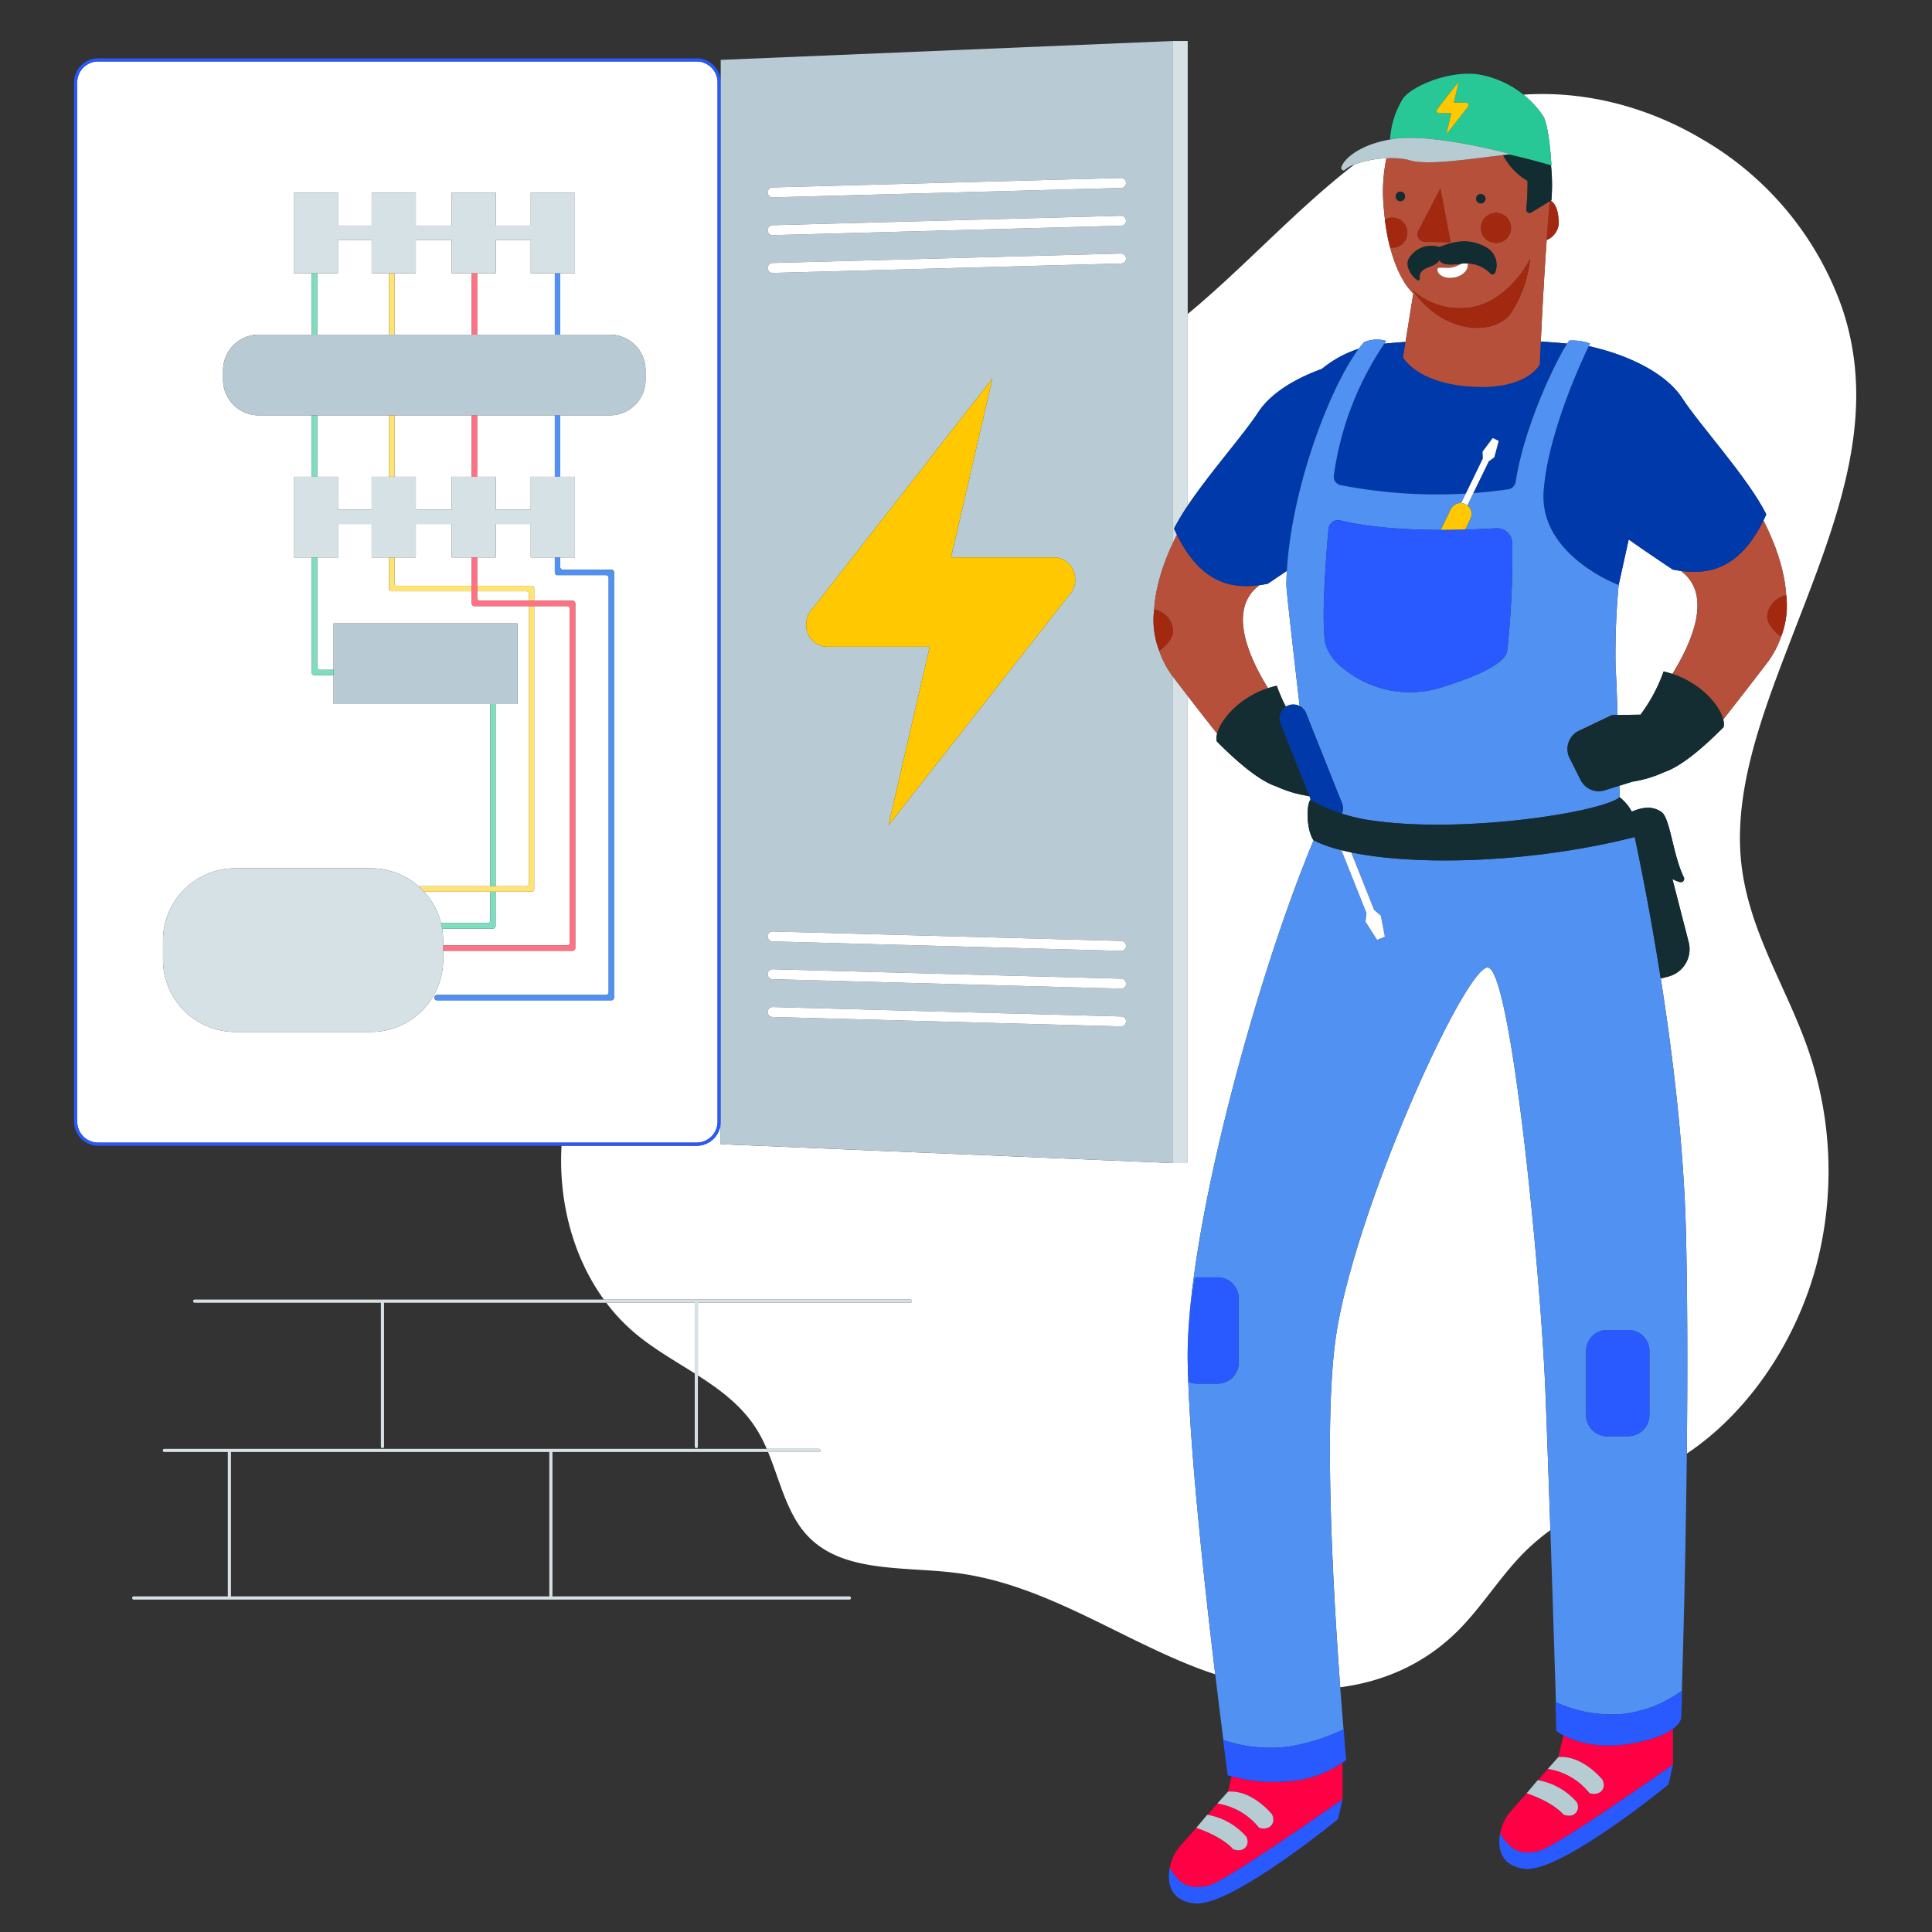 <?xml version="1.0" encoding="UTF-8"?>
<svg xmlns="http://www.w3.org/2000/svg" id="Calque_1" data-name="Calque 1" viewBox="0 0 1225 1225">
  <rect x="0" y="0" width="1225" height="1225" fill="#333333" stroke="none"/>
  <defs>
    <style>.cls-1{fill:none;}.cls-2{fill:#fff;}.cls-3{fill:#d6e1e6;}.cls-4{fill:#2859ff;}.cls-5{fill:#b8cad3;}.cls-6{fill:#7ddebf;}.cls-7{fill:#ffe473;}.cls-8{fill:#ff7283;}.cls-9{fill:#5091f2;}.cls-10{fill:#ffc800;}.cls-11{fill:#b7503a;}.cls-12{fill:#0039a9;}.cls-13{fill:#a2290f;}.cls-14{fill:#132d32;}.cls-15{fill:#122d32;}.cls-16{fill:#28c896;}.cls-17{fill:#b7cbd3;}.cls-18{fill:#f04;}.cls-19{fill:#285aff;}</style>
  </defs>
  <title>assistance-depannage-elec-1</title>
  <path class="cls-1" d="M146.449,920.643v91.215a.992.992,0,0,1-.074.365H348.361a.992.992,0,0,1-.074-.365V920.643Z"></path>
  <path class="cls-1" d="M975.967,1173.6c-.156.044-.309.086-.448.117l-.157.035c.053-.011.1-.018.157-.03C975.658,1173.693,975.811,1173.65,975.967,1173.6Z"></path>
  <path class="cls-2" d="M881.374,88.443l-.012.008.012,0Z"></path>
  <path class="cls-2" d="M798.6,371.02c-.078.057-.152.118-.231.175-19.947,14.985-6.953,44.846,5.61,65.15a57.338,57.338,0,0,1,5.562-1.537,103.6,103.6,0,0,0,5.747,13.231,8.613,8.613,0,0,1,8.773-.371c-3.822-33.25-7.76-67.591-8.367-75.721-.044-.608-.064-1.207-.054-1.815q.066-4.042.309-8.176c-4.138,2.8-8.23,5.538-12.179,8.2C802.1,370.477,800.369,370.776,798.6,371.02Z"></path>
  <path class="cls-2" d="M384.39,826a118.508,118.508,0,0,0,18.173,19.258c11.6,9.772,25.048,17.4,37.939,25.566V826Z"></path>
  <path class="cls-2" d="M1054.825,425.772a57.322,57.322,0,0,1,5.562,1.536c12.563-20.306,25.556-50.172,5.606-65.169-.06-.044-.116-.09-.176-.134-1.787-.245-3.53-.546-5.22-.875-8.942-6.018-18.612-12.445-27.9-19.08-2.2,9.968-4.369,19.634-6.408,29.038a478.8,478.8,0,0,0-1.916,52.013c.392,5.1.826,16.768,1.234,30.248l14.58-.208A103.578,103.578,0,0,0,1054.825,425.772Z"></path>
  <path class="cls-2" d="M943.247,613.471c-14.813,0-86.453,158.361-96.686,237.538-7.216,55.831-1.041,161.4,3.227,218.812,26.7-3.465,52.534-14.141,73.858-35.085,16.029-15.743,27.9-35.882,43.964-51.59a138.435,138.435,0,0,1,15.424-12.958c-1.045-31.161-2.162-62.952-3.158-88.026C976.914,807.561,958.06,613.471,943.247,613.471Z"></path>
  <path class="cls-2" d="M1103.729,543.685c-3.719-44.29,13.591-90.7,30.541-134.838,28.29-73.688,58.267-142.331,33.434-214.446a200.464,200.464,0,0,0-88.862-106.375c-33.138-19.65-72.717-30.711-112.875-28a61.721,61.721,0,0,1,12.366,13.38c4.08,6.429,5.351,31.465,5.351,31.465l-.261-.076c.04.368.06.749.094,1.121a116.5,116.5,0,0,1,.157,21.018l-.375.229c2.373,1.729,4.435,5.061,4.836,11.354a12.2,12.2,0,0,1-7.452,13.661c-1.691,23.9-3,49.072-3.737,64.357q8.373.556,16.732,1.338c.531-.815,1-1.477,1.366-1.933a33.456,33.456,0,0,1,13.106,1.86s-.29.58-.806,1.652c1.359.265,2.689.6,4,.969l0,0c18.22,4.382,44.018,14.729,55.3,32.074s41.733,50.517,53.3,73.643c-.6,1.35-1.211,2.647-1.828,3.9,7.264,14.268,13.382,30.839,14.444,47.414h0a54.3,54.3,0,0,1-3.22,26.183l-.01-.007a59.522,59.522,0,0,1-9.135,17.01c-12.1,15.8-21.018,27.238-27.577,35.511a10.163,10.163,0,0,1,.241,4.886c-14.7,14.8-27.642,25.162-37.753,28.573a75.721,75.721,0,0,1-20.044,6.008v0l-8.291,2.586c.061,2.622.116,5.075.166,7.3l.026-.02a29.981,29.981,0,0,1,7.693,9.148c8.707-3.758,14.573-2.827,18.867.279,5.534,4.011,7.117,27.054,14.115,41.317a2.171,2.171,0,0,1-2.354,3.1,18.459,18.459,0,0,1-4.879-2l10.305,40.037a17.919,17.919,0,0,1-12.887,21.82l-4.589,1.181c-.073.019-.147.027-.22.045,7.614,48.319,14.721,106.776,16.014,162.287,1.024,44.011.988,93.3.5,138.98.86-.577,1.719-1.156,2.57-1.749,39.171-27.281,67.827-72.333,79.974-119.115a235.8,235.8,0,0,0-5.97-136.381C1131.92,624.006,1107.468,588.257,1103.729,543.685Z"></path>
  <path class="cls-2" d="M753.1,864.907c-.011-.54-.021-1.079-.029-1.612-1.313-80.342,43.626-244.006,79.836-330.488l-.055-.027c-4.823-7.168-4.428-22.978-2.036-25.495q-.087-.814-.181-1.683l-.249-.625-1.086-.339h0a75.746,75.746,0,0,1-20.01-5.991l-.011.006c-10.114-3.4-23.067-13.774-37.776-28.582a10.17,10.17,0,0,1,.243-4.895c-4.833-6.1-10.946-13.913-18.672-23.927V737.458H743.8L456.978,725.484v-14.27a15.288,15.288,0,0,1-15.271,15.271H356.053C354.008,762.7,363.78,797.6,382.92,824h194.3a1,1,0,1,1,0,2H442.5v46.1c14.831,9.514,28.748,19.931,38.022,35.4a94.234,94.234,0,0,1,5.618,11.137h33.014a1,1,0,0,1,0,2H486.988c7.534,18.211,11.87,38.771,24.586,52.642,22.108,24.111,60.616,19.9,93.635,23.913,56.031,6.815,102.161,40.447,153.7,60.29q5.684,2.188,11.608,4.083c-6.838-56.9-16.164-142.428-17.376-194.671C753.12,866.227,753.11,865.566,753.1,864.907Z"></path>
  <path class="cls-2" d="M797.716,261.511c8.448-12.983,25.026-22.044,40.471-27.619a70.936,70.936,0,0,1,23.361-12.769c1.153-1.54,2.282-2.929,3.377-4.139a20.278,20.278,0,0,1,14-.811c-.4.572-.773,1.157-1.164,1.733q6.719-.633,13.447-1.126l4.912-30.762c-.556-.461-9.11-7.831-14.659-29.055l-.063-.006a130.694,130.694,0,0,1-3.283-17.637h0v0l.047-.027c-.367-2.975-.679-6.1-.908-9.429A100.844,100.844,0,0,1,879.1,100.33a66.19,66.19,0,0,0-20.209,3.881c-36.842,28.347-70.245,65.505-105.815,94.871V320.65C767.147,299.676,788.633,275.47,797.716,261.511Z"></path>
  <path class="cls-3" d="M577.216,826a1,1,0,1,0,0-2H123.43a1,1,0,0,0,0,2H241.517v91.215a1,1,0,0,0,2,0V826H440.5v91.215a1,1,0,0,0,2,0V826Z"></path>
  <path class="cls-3" d="M520.156,919.643a1,1,0,0,0-1-1H104.2a1,1,0,0,0,0,2h40.253v91.215a.992.992,0,0,0,.074.365H84.784a1,1,0,1,0,0,2H538.568a1,1,0,0,0,0-2H350.213a.992.992,0,0,0,.074-.365V920.643H519.156A1,1,0,0,0,520.156,919.643Zm-171.8,92.58H146.376a.992.992,0,0,0,.074-.365V920.643H348.287v91.215A.992.992,0,0,0,348.361,1012.223Z"></path>
  <path class="cls-3" d="M743.8,429.149V737.458h9.278V441.25q-4.139-5.365-8.907-11.59C744.038,429.491,743.923,429.319,743.8,429.149Z"></path>
  <path class="cls-3" d="M743.8,344.065q1.2-2.545,2.452-5.007c-.617-1.257-1.227-2.554-1.828-3.9a135.805,135.805,0,0,1,8.655-14.5V26H743.8Z"></path>
  <path class="cls-2" d="M310.817,583.613V565.358H268.892a45.72,45.72,0,0,1,10.75,19.976H309.1A1.721,1.721,0,0,0,310.817,583.613Z"></path>
  <path class="cls-2" d="M251.512,371.442H299.1V353.414H286.36V332.251H263.654v21.163H250.137v16.653A1.375,1.375,0,0,0,251.512,371.442Z"></path>
  <polygon class="cls-2" points="201.124 263.331 201.124 302.289 214.25 302.289 214.25 323.2 235.656 323.2 235.656 302.289 246.7 302.289 246.7 263.331 201.124 263.331"></polygon>
  <path class="cls-2" d="M333.89,374.884H302.543v4.3a1.721,1.721,0,0,0,1.721,1.721h31v-4.644A1.375,1.375,0,0,0,333.89,374.884Z"></path>
  <path class="cls-2" d="M202.845,424.713h8.67V395.266H328.1v51.125H314.255v115.53H333.89a1.375,1.375,0,0,0,1.375-1.375V384.336H300.822a1.721,1.721,0,0,1-1.721-1.721v-7.73H248.075a1.375,1.375,0,0,1-1.375-1.375V353.414H235.656V332.251H214.25v21.163H201.124v69.578A1.721,1.721,0,0,0,202.845,424.713Z"></path>
  <path class="cls-2" d="M337.322,565.358H314.255v21.707a1.721,1.721,0,0,1-1.721,1.711H280.351a46.091,46.091,0,0,1,.638,7.6v3.061h78.619a1.721,1.721,0,0,0,1.721-1.721V386.057a1.721,1.721,0,0,0-1.721-1.721H338.7V563.983A1.375,1.375,0,0,1,337.322,565.358Z"></path>
  <polygon class="cls-2" points="336.521 173.247 336.521 152.079 314.364 152.079 314.364 173.247 302.543 173.247 302.543 212.206 351.789 212.206 351.789 173.247 336.521 173.247"></polygon>
  <polygon class="cls-2" points="286.36 173.247 286.36 152.079 263.654 152.079 263.654 173.247 250.137 173.247 250.137 212.206 299.101 212.206 299.101 173.247 286.36 173.247"></polygon>
  <polygon class="cls-2" points="302.543 263.331 302.543 302.289 314.364 302.289 314.364 323.2 336.521 323.2 336.521 302.289 351.789 302.289 351.789 263.331 302.543 263.331"></polygon>
  <polygon class="cls-2" points="235.656 173.247 235.656 152.079 214.25 152.079 214.25 173.247 201.124 173.247 201.124 212.206 246.7 212.206 246.7 173.247 235.656 173.247"></polygon>
  <polygon class="cls-2" points="250.137 263.331 250.137 302.289 263.654 302.289 263.654 323.2 286.36 323.2 286.36 302.289 299.101 302.289 299.101 263.331 250.137 263.331"></polygon>
  <path class="cls-2" d="M441.707,724.484a13.286,13.286,0,0,0,13.271-13.271V52.244a13.286,13.286,0,0,0-13.271-13.271H62.246a13.285,13.285,0,0,0-13.27,13.271v658.97a13.285,13.285,0,0,0,13.27,13.271ZM275.39,632.552a1.716,1.716,0,0,1,1.716-1.716H384.2a1.716,1.716,0,0,0,1.716-1.716V366.387a1.716,1.716,0,0,0-1.716-1.716H353.5a1.716,1.716,0,0,1-1.716-1.716v-9.541H336.521V332.251H314.364v21.163H302.543v18.028h34.779a1.375,1.375,0,0,1,1.375,1.375V380.9H363.04a1.721,1.721,0,0,1,1.721,1.721V601.186a1.721,1.721,0,0,1-1.721,1.691H280.989v5.6A45.828,45.828,0,0,1,235.161,654.3H149.183a45.828,45.828,0,0,1-45.828-45.828v-12.1a45.828,45.828,0,0,1,45.828-45.828h85.978a45.64,45.64,0,0,1,30.2,11.375h45.454V446.391h-99.3V428.146H199.4a1.721,1.721,0,0,1-1.721-1.721v-73.01h-11.43V302.289h11.43V263.331H164.03a22.583,22.583,0,0,1-22.583-22.583v-5.96a22.583,22.583,0,0,1,22.583-22.583h33.651V173.247h-11.43V122.122h28v20.911h21.406V122.122h28v20.911H286.36V122.122h28v20.911h22.157V122.122h28v51.125h-9.3v38.958h31.52a22.583,22.583,0,0,1,22.583,22.583v5.96a22.583,22.583,0,0,1-22.583,22.583h-31.52v38.958h9.3v51.125h-9.3v6.1a1.716,1.716,0,0,0,1.716,1.716h30.7a1.716,1.716,0,0,1,1.716,1.716v269.6a1.716,1.716,0,0,1-1.711,1.721H277.107A1.716,1.716,0,0,1,275.39,632.552Z"></path>
  <path class="cls-4" d="M456.978,711.214V52.244a15.288,15.288,0,0,0-15.271-15.271H62.246a15.287,15.287,0,0,0-15.27,15.271v658.97a15.287,15.287,0,0,0,15.27,15.271H441.707A15.288,15.288,0,0,0,456.978,711.214Zm-408,0V52.244a13.285,13.285,0,0,1,13.27-13.271H441.707a13.286,13.286,0,0,1,13.271,13.271v658.97a13.286,13.286,0,0,1-13.271,13.271H62.246A13.285,13.285,0,0,1,48.976,711.214Z"></path>
  <path class="cls-5" d="M456.978,711.214v14.27L743.8,737.458V429.149a59.465,59.465,0,0,1-8.764-16.5l-.01.007a54.3,54.3,0,0,1-3.22-26.183h0c.94-14.671,5.841-29.337,11.992-42.408V26L456.978,37.974v673.24ZM710.887,650.8H710.8L489.8,644.813a3.155,3.155,0,0,1,.084-6.306h.089L710.971,644.5a3.155,3.155,0,0,1-.084,6.306Zm0-23.953H710.8L489.8,620.86a3.155,3.155,0,0,1,.084-6.306h.089l220.995,5.989a3.155,3.155,0,0,1-.084,6.306ZM603.023,353.38H668.6a13.794,13.794,0,0,1,13.116,14.165,13.557,13.557,0,0,1-3.957,9.892L563.3,523.388l26.213-113.329h-65.2a13.522,13.522,0,0,1-13.126-13.906q0-.129.01-.259h.01A13.557,13.557,0,0,1,515.165,386L629.236,240.051ZM710.887,602.9H710.8L489.8,596.912a3.155,3.155,0,0,1,.084-6.306h.089L710.971,596.6a3.155,3.155,0,0,1-.084,6.306ZM489.8,118.848l220.995-5.99a3.155,3.155,0,0,1,.173,6.306l-221,5.989h-.084a3.155,3.155,0,0,1-.084-6.306Zm0,23.953L710.8,136.811a3.155,3.155,0,0,1,.173,6.306l-221,5.989h-.084a3.155,3.155,0,0,1-.084-6.306Zm0,23.948L710.8,160.759a3.155,3.155,0,0,1,.173,6.306l-221,5.989h-.084a3.155,3.155,0,0,1-.084-6.306Z"></path>
  <rect class="cls-6" x="197.681" y="173.247" width="3.442" height="38.958"></rect>
  <rect class="cls-6" x="310.817" y="446.391" width="3.437" height="115.53"></rect>
  <rect class="cls-6" x="197.681" y="263.331" width="3.442" height="38.958"></rect>
  <path class="cls-6" d="M314.255,587.065V565.358h-3.437v18.255a1.721,1.721,0,0,1-1.721,1.721H279.642q.42,1.7.709,3.442h32.183A1.721,1.721,0,0,0,314.255,587.065Z"></path>
  <path class="cls-6" d="M202.845,424.713a1.721,1.721,0,0,1-1.721-1.721V353.414h-3.442v73.01a1.721,1.721,0,0,0,1.721,1.721h12.112v-3.432Z"></path>
  <rect class="cls-7" x="246.7" y="173.247" width="3.437" height="38.958"></rect>
  <path class="cls-7" d="M248.075,374.884H299.1v-3.442H251.512a1.375,1.375,0,0,1-1.375-1.375V353.414H246.7v20.095A1.375,1.375,0,0,0,248.075,374.884Z"></path>
  <path class="cls-7" d="M268.892,565.358h68.431a1.375,1.375,0,0,0,1.375-1.375V384.336h-3.432v176.21a1.375,1.375,0,0,1-1.375,1.375H265.363A46.093,46.093,0,0,1,268.892,565.358Z"></path>
  <path class="cls-7" d="M333.89,374.884a1.375,1.375,0,0,1,1.375,1.375V380.9H338.7v-8.086a1.375,1.375,0,0,0-1.375-1.375H302.543v3.442Z"></path>
  <rect class="cls-7" x="246.7" y="263.331" width="3.437" height="38.958"></rect>
  <rect class="cls-8" x="299.101" y="263.331" width="3.442" height="38.958"></rect>
  <path class="cls-8" d="M299.1,371.442v11.173a1.721,1.721,0,0,0,1.721,1.721h58.786a1.721,1.721,0,0,1,1.721,1.721V597.714a1.721,1.721,0,0,1-1.721,1.721H280.989v3.442H363.04a1.721,1.721,0,0,0,1.721-1.691V382.624a1.721,1.721,0,0,0-1.721-1.721H304.264a1.721,1.721,0,0,1-1.721-1.721V353.414H299.1Z"></path>
  <rect class="cls-8" x="299.101" y="173.247" width="3.442" height="38.958"></rect>
  <rect class="cls-9" x="351.789" y="173.247" width="3.432" height="38.958"></rect>
  <rect class="cls-9" x="351.789" y="263.331" width="3.432" height="38.958"></rect>
  <path class="cls-9" d="M387.641,634.268h0a1.716,1.716,0,0,0,1.711-1.721v-269.6a1.716,1.716,0,0,0-1.716-1.716h-30.7a1.716,1.716,0,0,1-1.716-1.716v-6.1h-3.432v9.541a1.716,1.716,0,0,0,1.716,1.716h30.7a1.716,1.716,0,0,1,1.716,1.716V629.12a1.716,1.716,0,0,1-1.716,1.716h-107.1a1.716,1.716,0,1,0,0,3.432Z"></path>
  <path class="cls-5" d="M246.7,263.331H386.741a22.583,22.583,0,0,0,22.583-22.583v-5.96a22.583,22.583,0,0,0-22.583-22.583H164.03a22.583,22.583,0,0,0-22.583,22.583v5.96a22.583,22.583,0,0,0,22.583,22.583H246.7Z"></path>
  <path class="cls-3" d="M280.989,596.373a46.091,46.091,0,0,0-.638-7.6q-.291-1.744-.709-3.442a45.877,45.877,0,0,0-44.481-34.789H149.183a45.828,45.828,0,0,0-45.828,45.828v12.1A45.828,45.828,0,0,0,149.183,654.3h85.978a45.828,45.828,0,0,0,45.828-45.828v-12.1Z"></path>
  <polygon class="cls-3" points="214.25 173.247 214.25 152.079 235.656 152.079 235.656 173.247 246.7 173.247 250.137 173.247 263.654 173.247 263.654 152.079 286.36 152.079 286.36 173.247 299.101 173.247 302.543 173.247 314.364 173.247 314.364 152.079 336.521 152.079 336.521 173.247 351.789 173.247 355.221 173.247 364.519 173.247 364.519 122.122 336.521 122.122 336.521 143.033 314.364 143.033 314.364 122.122 286.36 122.122 286.36 143.033 263.654 143.033 263.654 122.122 248.762 122.122 248.075 122.122 235.656 122.122 235.656 143.033 214.25 143.033 214.25 122.122 186.252 122.122 186.252 173.247 197.681 173.247 201.124 173.247 214.25 173.247"></polygon>
  <polygon class="cls-5" points="328.103 446.391 328.103 395.266 211.515 395.266 211.515 424.713 211.515 428.146 211.515 446.391 310.817 446.391 314.255 446.391 328.103 446.391"></polygon>
  <polygon class="cls-3" points="364.519 353.414 364.519 302.289 355.221 302.289 351.789 302.289 336.521 302.289 336.521 323.2 314.364 323.2 314.364 302.289 302.543 302.289 299.101 302.289 286.36 302.289 286.36 323.2 263.654 323.2 263.654 302.289 250.137 302.289 246.7 302.289 235.656 302.289 235.656 323.2 214.25 323.2 214.25 302.289 201.124 302.289 197.681 302.289 186.252 302.289 186.252 353.414 197.681 353.414 201.124 353.414 214.25 353.414 214.25 332.251 235.656 332.251 235.656 353.414 246.7 353.414 250.137 353.414 263.654 353.414 263.654 332.251 286.36 332.251 286.36 353.414 299.101 353.414 302.543 353.414 314.364 353.414 314.364 332.251 336.521 332.251 336.521 353.414 351.789 353.414 355.221 353.414 364.519 353.414"></polygon>
  <path class="cls-2" d="M710.971,644.5l-220.995-5.989h-.089a3.155,3.155,0,0,0-.084,6.306L710.8,650.8h.089a3.155,3.155,0,0,0,.084-6.306Z"></path>
  <path class="cls-2" d="M710.971,620.544l-220.995-5.989h-.089a3.155,3.155,0,0,0-.084,6.306L710.8,626.849h.089a3.155,3.155,0,0,0,.084-6.306Z"></path>
  <path class="cls-2" d="M713.963,599.907a3.155,3.155,0,0,0-2.992-3.311l-220.995-5.989h-.089a3.155,3.155,0,0,0-.084,6.306L710.8,602.9h.089A3.155,3.155,0,0,0,713.963,599.907Z"></path>
  <path class="cls-2" d="M489.887,173.054h.084l221-5.989a3.155,3.155,0,0,0-.173-6.306L489.8,166.749a3.155,3.155,0,0,0,.084,6.306Z"></path>
  <path class="cls-2" d="M489.887,149.107h.084l221-5.989a3.155,3.155,0,0,0-.173-6.306L489.8,142.8a3.155,3.155,0,0,0,.084,6.306Z"></path>
  <path class="cls-2" d="M489.887,125.154h.084l221-5.989a3.155,3.155,0,0,0-.173-6.306L489.8,118.848a3.155,3.155,0,0,0,.084,6.306Z"></path>
  <path class="cls-10" d="M515.165,386a13.557,13.557,0,0,0-3.957,9.892h-.01q-.006.129-.01.259a13.522,13.522,0,0,0,13.126,13.906h65.2L563.3,523.388,677.764,377.436a13.557,13.557,0,0,0,3.957-9.892A13.794,13.794,0,0,0,668.6,353.38H603.023l26.213-113.329Z"></path>
  <path class="cls-11" d="M803.979,436.345c-12.563-20.3-25.557-50.165-5.61-65.15.078-.057.153-.118.231-.175-16.558,2.278-36.833-.348-52.352-31.961q-1.252,2.459-2.452,5.007c-6.151,13.071-11.052,27.737-11.992,42.408a14.838,14.838,0,0,1,11.978,12.711c.548,7.179-8.545,13.328-8.749,13.466a59.465,59.465,0,0,0,8.764,16.5c.127.169.242.341.371.51q4.777,6.238,8.907,11.59c7.726,10.015,13.839,17.829,18.672,23.927C774.116,456.082,785.91,442.289,803.979,436.345Z"></path>
  <path class="cls-12" d="M798.6,371.02c1.769-.243,3.5-.543,5.17-.868,3.95-2.658,8.041-5.4,12.179-8.2,3.115-53.357,27.488-116.644,45.6-140.832a70.936,70.936,0,0,0-23.361,12.769c-15.445,5.575-32.023,14.636-40.471,27.619-9.083,13.959-30.569,38.165-44.641,59.139a135.805,135.805,0,0,0-8.655,14.5c.6,1.35,1.211,2.647,1.828,3.9C761.767,370.671,782.042,373.3,798.6,371.02Z"></path>
  <path class="cls-13" d="M743.782,399.183A14.838,14.838,0,0,0,731.8,386.473h0a54.3,54.3,0,0,0,3.22,26.183l.01-.007C735.237,412.512,744.329,406.362,743.782,399.183Z"></path>
  <path class="cls-14" d="M811.9,458.6a8.749,8.749,0,0,1,3.387-10.558,103.6,103.6,0,0,1-5.747-13.231,57.338,57.338,0,0,0-5.562,1.537c-18.069,5.944-29.863,19.737-32.232,28.833a10.17,10.17,0,0,0-.243,4.895c14.709,14.808,27.662,25.179,37.776,28.582l.011-.006a75.746,75.746,0,0,0,20.01,5.991h0l1.086.339Z"></path>
  <path class="cls-11" d="M1065.817,362.005c.06.044.116.09.176.134,19.95,15,6.957,44.864-5.606,65.169,18.075,5.946,29.872,19.746,32.236,28.841,6.559-8.274,15.476-19.71,27.577-35.511a59.522,59.522,0,0,0,9.135-17.01c-.206-.138-9.3-6.287-8.749-13.466a14.837,14.837,0,0,1,11.978-12.711c-1.062-16.575-7.18-33.146-14.444-47.414C1102.615,361.618,1082.366,364.271,1065.817,362.005Z"></path>
  <path class="cls-12" d="M933.692,245.215l-.005,0c-35.061-1.978-44.018-18.567-44.018-18.567l.022-.136-.032-.057,1.546-9.68q-6.728.487-13.447,1.126a196.336,196.336,0,0,0-32.008,83.528A5.44,5.44,0,0,0,850,307.581a317.686,317.686,0,0,0,79.424,5.374l10.783-22.21-.178-4.367,6.459-8.64,1.889.915,1.889.92-2.8,10.416-3.541,2.562-9.749,20.08q11.1-.812,22.158-2.389a5.663,5.663,0,0,0,4.7-4.748c5.482-35.8,25.6-76.816,32.637-87.621q-8.359-.783-16.732-1.338c-.428,8.9-.661,14.445-.661,14.445S968.758,247.188,933.692,245.215Z"></path>
  <path class="cls-12" d="M1026.3,370.933c0,.052-.008.1-.013.156,2.04-9.4,4.213-19.07,6.408-29.038,9.287,6.635,18.958,13.062,27.9,19.08,1.69.329,3.433.631,5.22.875,16.549,2.266,36.8-.387,52.3-31.968.617-1.257,1.227-2.554,1.828-3.9-11.563-23.127-42.01-56.3-53.3-73.643s-37.084-27.692-55.3-32.074l0,0c-1.31-.373-2.64-.7-4-.969-4.452,9.241-26,55.589-28.6,92.072C975.855,352.237,1026.3,370.933,1026.3,370.933Z"></path>
  <path class="cls-9" d="M831.427,507.59l-.792-1.988q.094.87.181,1.683l.013-.016C831.027,507.379,831.228,507.482,831.427,507.59Z"></path>
  <path class="cls-9" d="M956.339,310.242q-11.046,1.592-22.158,2.389l-3.8,7.837a6.924,6.924,0,0,1,1.946,8.435l-3.352,6.9q9.268-.251,19.7-.85a9.6,9.6,0,0,1,10.163,9q.011.181.015.361a550.959,550.959,0,0,1-3.225,68.515c-1.36,8.675-22.845,17.157-41.545,22.954A66.591,66.591,0,0,1,851.215,423.4a29.18,29.18,0,0,1-10.93-15.738c-2.626-15.035.549-55.517,2.043-72.288a6.118,6.118,0,0,1,7.592-5.361c9.52,2.366,29.522,5.931,63.609,5.993l6.374-13.13A6.925,6.925,0,0,1,926.492,319l2.936-6.047A317.686,317.686,0,0,1,850,307.581a5.44,5.44,0,0,1-4.253-6.148,196.336,196.336,0,0,1,32.008-83.528c.391-.576.767-1.161,1.164-1.733a20.278,20.278,0,0,0-14,.811c-1.095,1.21-2.224,2.6-3.377,4.139-18.111,24.188-42.484,87.475-45.6,140.832q-.241,4.131-.309,8.176c-.01.608.01,1.207.054,1.815.607,8.13,4.545,42.472,8.367,75.721a8.708,8.708,0,0,1,4.042,4.47L850.909,509.3a8.717,8.717,0,0,1-.074,6.6,113.539,113.539,0,0,0,22.429,4.79c57.954,7.532,142.491-5.861,153.676-15.193-.05-2.221-.1-4.674-.166-7.3l-9.31,2.9a12.76,12.76,0,0,1-15.2-6.454l-7.043-14.026q-.063-.125-.123-.25a12.76,12.76,0,0,1,6.038-17.006l20.955-9.971,0,0,3.517-.05c-.408-13.481-.842-25.152-1.234-30.248a478.8,478.8,0,0,1,1.916-52.013c0-.052.009-.1.013-.156,0,0-50.448-18.7-47.554-59.409,2.593-36.483,24.144-82.831,28.6-92.072.516-1.072.806-1.652.806-1.652a33.456,33.456,0,0,0-13.106-1.86c-.37.456-.835,1.118-1.366,1.933-7.039,10.806-27.155,51.819-32.637,87.621A5.663,5.663,0,0,1,956.339,310.242Z"></path>
  <path class="cls-13" d="M980.684,152.179a12.2,12.2,0,0,0,7.452-13.661c-.4-6.293-2.463-9.624-4.836-11.354l-.669.409C981.939,135.276,981.287,143.646,980.684,152.179Z"></path>
  <path class="cls-11" d="M983.517,105.917c-.033-.372-.054-.754-.094-1.121l-.025-.007C983.439,105.165,983.48,105.541,983.517,105.917Z"></path>
  <path class="cls-11" d="M970.979,134.7a2.122,2.122,0,0,1-3.225-1.978,162.928,162.928,0,0,0,.767-18.013,40.875,40.875,0,0,1-15.513-16.386c-22.443,2.632-48.068,6.646-59.17,3.3-3.786-1.143-9.11-1.543-14.74-1.292a100.844,100.844,0,0,0-1.849,29.532c.229,3.328.541,6.454.908,9.429a8.7,8.7,0,0,1,5.452-1.239q.13.011.26.025A9.516,9.516,0,1,1,881.79,157l-.332-.033c5.549,21.224,14.1,28.594,14.659,29.055L891.2,216.78l-1.546,9.68.032.057-.022.136s8.957,16.588,44.018,18.567l.005,0c35.066,1.973,42.594-14.234,42.594-14.234s.233-5.548.661-14.445c.735-15.285,2.046-40.453,3.737-64.357.6-8.532,1.255-16.9,1.947-24.606Zm-80.1-10a2.962,2.962,0,1,1,0-.012Zm67.162,19.223a9.516,9.516,0,0,1-8.884,10.108h-.018a9.516,9.516,0,1,1,8.9-10.109Zm-19.014-20.866.319.031a2.963,2.963,0,1,1-3.355,2.672l0-.041A2.911,2.911,0,0,1,939.028,123.059Zm-39.665,23.264,13.918-26.747,6.489,34.087-16.3-.371a4.733,4.733,0,0,1-4.11-6.969Zm-6.148,17.85a16.456,16.456,0,0,1,19.435-7.5c11.059-4.607,20.491-5.089,29.741.175a12.73,12.73,0,0,1,5.579,15.99,1.736,1.736,0,0,1-3.081.406,21.622,21.622,0,0,0-14.385-6.237c.033.1.069.179.1.292.648,3.645-2.908,7.488-8.19,8.576s-10.085-.767-10.945-4.239,4.669-.945,9.971-2.231a19.714,19.714,0,0,0,5.07-2.184c-.117.017-.235.028-.352.047-8.528,1.024-11.875.389-13.484-2.323-1.412,2.345-3.974,3.4-7.145,4.589-4.535,1.706-5.727,4.036-5.317,7.063a.989.989,0,0,1-1.588.93C894.125,174.43,890.97,168.04,893.215,164.172Zm41.129,30.382C953.03,190.771,966,172.7,970.123,164.133h.025a78.536,78.536,0,0,1-12.29,34.67c-10.3,13.947-42.158,13.878-62.318-14.941A45.008,45.008,0,0,0,934.345,194.554Z"></path>
  <path class="cls-13" d="M957.857,198.8a78.536,78.536,0,0,0,12.29-34.67h-.025C966,172.7,953.03,190.771,934.345,194.554a45.008,45.008,0,0,1-38.8-10.693C915.7,212.681,947.555,212.75,957.857,198.8Z"></path>
  <path class="cls-15" d="M935.992,125.761a2.967,2.967,0,1,0,3.355-2.672l-.319-.031A2.911,2.911,0,0,0,936,125.721Z"></path>
  <path class="cls-15" d="M888.2,121.457a2.968,2.968,0,1,0,2.676,3.245v-.012A2.967,2.967,0,0,0,888.2,121.457Z"></path>
  <path class="cls-13" d="M903.473,153.291l16.3.371-6.489-34.087-13.918,26.747a4.733,4.733,0,0,0,4.11,6.969Z"></path>
  <path class="cls-15" d="M956.711,97.9q-1.835.2-3.7.423a40.875,40.875,0,0,0,15.513,16.386,162.928,162.928,0,0,1-.767,18.013,2.122,2.122,0,0,0,3.225,1.978l11.652-7.127.669-.409.375-.229a116.5,116.5,0,0,0-.157-21.018c-.037-.376-.078-.752-.119-1.128C975.1,102.362,966.095,99.964,956.711,97.9Z"></path>
  <path class="cls-2" d="M926.506,167.221a19.714,19.714,0,0,1-5.07,2.184c-5.3,1.286-10.831-1.241-9.971,2.231s5.663,5.327,10.945,4.239,8.838-4.931,8.19-8.576c-.028-.113-.064-.2-.1-.292A21.615,21.615,0,0,0,926.506,167.221Z"></path>
  <path class="cls-13" d="M939.048,145.131a9.516,9.516,0,0,0,10.091,8.9h.018a9.516,9.516,0,1,0-10.109-8.9Z"></path>
  <polygon class="cls-13" points="878.111 139.319 878.111 139.319 878.111 139.314 878.111 139.319"></polygon>
  <path class="cls-13" d="M892.289,148.577a9.516,9.516,0,0,0-8.419-10.5q-.13-.014-.26-.025a8.7,8.7,0,0,0-5.452,1.239l-.047.027a130.694,130.694,0,0,0,3.283,17.637l.063.006.332.033A9.516,9.516,0,0,0,892.289,148.577Z"></path>
  <path class="cls-15" d="M898.621,177.526a.989.989,0,0,0,1.588-.93c-.411-3.027.781-5.356,5.317-7.062,3.171-1.189,5.733-2.243,7.145-4.589,1.608,2.712,4.956,3.347,13.484,2.323.117-.019.235-.03.352-.047a21.659,21.659,0,0,1,18.383,6.022,1.736,1.736,0,0,0,3.081-.406,12.73,12.73,0,0,0-5.579-15.99c-9.25-5.264-18.682-4.782-29.741-.175a16.456,16.456,0,0,0-19.435,7.5C890.97,168.04,894.125,174.43,898.621,177.526Z"></path>
  <path class="cls-16" d="M883.2,88.125c25.362-3.937,74.86,9.625,74.86,9.625l-1.349.149c9.384,2.065,18.384,4.463,26.687,6.89l.025.007.261.076s-1.271-25.036-5.351-31.465a61.982,61.982,0,0,0-42.326-26.421c-18.191-1.919-40.318,7.552-46.293,15.273a55.792,55.792,0,0,0-8.34,26.185v.006C881.982,88.341,882.573,88.222,883.2,88.125ZM921.832,65.1h7.716a1.632,1.632,0,0,1,1.553,1.677,1.6,1.6,0,0,1-.495,1.167L917.069,85.2l3.1-13.4h-7.711a1.6,1.6,0,0,1-1.554-1.64v-.037h.04a1.6,1.6,0,0,1,.495-1.167l13.492-17.261Z"></path>
  <path class="cls-17" d="M893.838,101.622c11.1,3.346,36.726-.667,59.17-3.3q1.868-.219,3.7-.423l1.349-.149s-49.5-13.561-74.86-9.625c-.627.1-1.218.216-1.826.324l-.012,0c-18.548,3.3-28.718,11.545-30.839,17.42-.519,1.429,1.093,2.829,2.151,1.884a21.106,21.106,0,0,1,6.216-3.544A66.19,66.19,0,0,1,879.1,100.33C884.728,100.079,890.052,100.479,893.838,101.622Z"></path>
  <path class="cls-13" d="M1120.585,390.162c-.548,7.178,8.544,13.328,8.749,13.466l.01.007a54.3,54.3,0,0,0,3.22-26.183h0A14.837,14.837,0,0,0,1120.585,390.162Z"></path>
  <path class="cls-18" d="M780.88,1126.271l-2.191,9.505s-1.82,2.093-4.61,5.3l4.551-5.07c15.446-1.266,27.929,14.417,27.929,14.417,2.834,6.093-2.112,10.495-8.264,8.447a41.93,41.93,0,0,0-26.369-15.322c-1.87,2.147-4,4.593-6.238,7.153a42.258,42.258,0,0,1,24.515,13.837c2.656,4.768-1.147,10.737-8.408,7.913,0,0-5.371-7.241-23.285-13.512l.53-.63c-3.812,4.357-7.457,8.508-10.154,11.555a29.74,29.74,0,0,0-7.181,14.343h0c6.573,11.643,13.21,13.814,24.314,11.464,10.619-2.473,71.912-45.605,85.246-54.834v-23.259a68.745,68.745,0,0,1-36.723,12.057A100.24,100.24,0,0,1,780.88,1126.271Z"></path>
  <path class="cls-19" d="M741.7,1184.206h0c-2.053,10.258.846,21.237,15.866,22.686,22.741,2.349,90.8-53.45,90.8-53.45l2.9-12.607h0c-13.334,9.229-74.628,52.362-85.246,54.834C754.915,1198.019,748.278,1195.848,741.7,1184.206Z"></path>
  <path class="cls-17" d="M798.295,1158.868c6.153,2.048,11.1-2.354,8.264-8.447,0,0-12.483-15.683-27.929-14.417l-4.551,5.07-2.21,2.463.057.01A41.93,41.93,0,0,1,798.295,1158.868Z"></path>
  <path class="cls-17" d="M781.8,1172.449c7.26,2.824,11.064-3.146,8.408-7.913a42.258,42.258,0,0,0-24.515-13.837c-.072-.013-.142-.029-.214-.041l-6.434,7.65-.53.63C776.424,1165.209,781.8,1172.449,781.8,1172.449Z"></path>
  <path class="cls-18" d="M991.306,1100.3l-3.116,13.522s-1.88,2.163-4.751,5.459l4.692-5.227c15.446-1.266,27.929,14.417,27.929,14.417,2.834,6.093-2.112,10.495-8.265,8.447a41.93,41.93,0,0,0-26.373-15.323c-1.871,2.148-4.005,4.6-6.241,7.158A42.259,42.259,0,0,1,999.7,1142.6c2.656,4.768-1.147,10.737-8.408,7.913,0,0-5.371-7.241-23.285-13.512l.743-.883c-3.889,4.445-7.619,8.7-10.367,11.8a29.74,29.74,0,0,0-7.181,14.343l.049.088c6.525,11.511,13.128,13.7,24.108,11.412l.157-.035c.139-.031.292-.073.448-.117,11.687-3.453,70.757-44.984,84.494-54.5l.3-.216V1096.2c-4.551,3.4-13.057,7.271-28.978,9.692C1011.707,1108.867,997.922,1103.756,991.306,1100.3Z"></path>
  <path class="cls-19" d="M975.519,1173.725c-.054.011-.1.019-.157.03-10.98,2.289-17.583.1-24.108-11.412-.016-.029-.033-.054-.049-.083-2.053,10.258.846,21.237,15.866,22.687,22.741,2.349,90.8-53.45,90.8-53.45l2.9-12.607-.3.211c-13.736,9.517-72.807,51.048-84.494,54.5C975.811,1173.65,975.658,1173.693,975.519,1173.725Z"></path>
  <path class="cls-17" d="M1007.8,1136.924c6.153,2.048,11.1-2.354,8.265-8.447,0,0-12.483-15.683-27.929-14.417l-4.692,5.227-2.069,2.306.053.009A41.93,41.93,0,0,1,1007.8,1136.924Z"></path>
  <path class="cls-17" d="M991.3,1150.51c7.26,2.824,11.064-3.146,8.408-7.913a42.259,42.259,0,0,0-24.522-13.838c-.069-.012-.138-.028-.207-.04l-6.221,7.4-.743.883C985.925,1143.269,991.3,1150.51,991.3,1150.51Z"></path>
  <path class="cls-14" d="M1060.387,427.308a57.322,57.322,0,0,0-5.562-1.536,103.578,103.578,0,0,1-14.638,27.37l-14.58.208-3.517.05,0,0-20.955,9.971a12.76,12.76,0,0,0-6.038,17.006q.06.126.123.25l7.043,14.026a12.76,12.76,0,0,0,15.2,6.454l9.31-2.9,8.291-2.586v0a75.721,75.721,0,0,0,20.044-6.008c10.111-3.411,23.055-13.777,37.753-28.573a10.163,10.163,0,0,0-.241-4.886C1090.259,447.055,1078.462,433.254,1060.387,427.308Z"></path>
  <path class="cls-9" d="M853.025,1109.415s-.172-1.849-.471-5.255c.157,1.99.305,3.765.439,5.28Z"></path>
  <path class="cls-9" d="M1069.03,782.693c-1.292-55.511-8.4-113.968-16.014-162.287-6.08-38.583-12.48-70.695-16.5-89.676-64.764,16.449-137.477,18.493-179.777,9.746l14.549,36.51,4.229,3.556,2.572,13.388-2.463.984-2.468.984L865.81,584.41l.623-5.49-15.887-39.858a84.406,84.406,0,0,1-17.64-6.255C796.7,619.289,751.757,782.953,753.07,863.3c.009.533.019,1.072.029,1.612-.009-.539-.024-1.087-.024-1.617a307.8,307.8,0,0,1,4.58-53.351h14.507A13.354,13.354,0,0,1,785.4,823.412V863.83q0,.117,0,.233A13.354,13.354,0,0,1,771.929,877.3h-13.2a15.741,15.741,0,0,1-5.119-1.078c-.189-3.245-.376-6.349-.472-9.324,1.212,52.243,10.538,137.769,17.376,194.671,2.045,17.021,3.868,31.48,5.184,41.72a92.485,92.485,0,0,0,40.743,4.25,128.594,128.594,0,0,0,35.454-11c-.567-6.747-1.305-15.87-2.112-26.713-4.269-57.408-10.443-162.981-3.227-218.812,10.233-79.178,81.873-237.538,96.686-237.538s33.666,194.089,36.629,268.692c1,25.074,2.113,56.865,3.158,88.026,1.515,45.187,2.878,89.034,3.5,109.162a85.778,85.778,0,0,0,42.029,7.431,78.887,78.887,0,0,0,37.825-14.732c.714-22.893,2.425-82.667,3.147-150.377C1070.017,875.993,1070.054,826.7,1069.03,782.693Zm-63.336,114.476V856.752a13.354,13.354,0,0,1,13.234-13.472h13.429a13.354,13.354,0,0,1,13.468,13.239q0,.117,0,.233v40.417a13.512,13.512,0,0,1-13.468,13.472h-13.2a13.354,13.354,0,0,1-13.468-13.239Q1005.692,897.286,1005.693,897.169Z"></path>
  <path class="cls-19" d="M775.7,1103.291l-.193-.063c1.85,14.011,2.928,22.365,2.928,22.365.81.245,1.628.454,2.443.678a100.24,100.24,0,0,0,33.662,3.363,68.745,68.745,0,0,0,36.723-12.057c.793-.545,1.578-1.1,2.349-1.683,0,0-.254-2.3-.621-6.454-.134-1.516-.282-3.29-.439-5.28q-.268-3.411-.557-7.668l-.1.044a128.594,128.594,0,0,1-35.454,11A92.485,92.485,0,0,1,775.7,1103.291Z"></path>
  <path class="cls-19" d="M986.529,1079.352c-.084-.038-.169-.073-.253-.111.262,11.3.534,18.3.534,18.3a30.633,30.633,0,0,0,4.5,2.764c6.615,3.452,20.4,8.563,40.481,5.589,15.921-2.421,24.427-6.287,28.978-9.692,5.072-3.795,5.228-7.015,5.228-7.015s.267-6.2.539-17.241c-.049.036-.1.07-.149.106a78.887,78.887,0,0,1-37.825,14.732A85.778,85.778,0,0,1,986.529,1079.352Z"></path>
  <path class="cls-19" d="M1019.161,910.642h13.2a13.512,13.512,0,0,0,13.468-13.472V856.752q0-.117,0-.233a13.354,13.354,0,0,0-13.468-13.239h-13.429a13.354,13.354,0,0,0-13.234,13.472v40.417q0,.117,0,.234A13.354,13.354,0,0,0,1019.161,910.642Z"></path>
  <path class="cls-19" d="M753.614,876.224a15.741,15.741,0,0,0,5.119,1.078h13.2A13.354,13.354,0,0,0,785.4,864.063q0-.117,0-.233V823.412a13.354,13.354,0,0,0-13.234-13.472H757.655a307.8,307.8,0,0,0-4.58,53.351c0,.53.016,1.077.024,1.617.011.659.021,1.32.043,1.993C753.238,869.875,753.425,872.979,753.614,876.224Z"></path>
  <path class="cls-2" d="M866.433,578.92l-.623,5.49,7.345,11.489,2.468-.984,2.463-.984-2.572-13.388-4.229-3.556-14.549-36.51q-3.217-.665-6.19-1.414Z"></path>
  <path class="cls-12" d="M850.834,515.9a8.717,8.717,0,0,0,.074-6.6L828.1,452.138a8.721,8.721,0,0,0-16.2,6.459l18.485,46.379.249.625.792,1.988A113.545,113.545,0,0,0,850.834,515.9Z"></path>
  <path class="cls-14" d="M873.264,520.688a113.668,113.668,0,0,1-41.836-13.1c-.2-.108-.4-.211-.6-.32l-.013.016c-2.392,2.517-2.788,18.327,2.036,25.495l.055.027a84.406,84.406,0,0,0,17.64,6.255q2.975.748,6.19,1.414c42.3,8.747,115.013,6.7,179.777-9.746,4.022,18.981,10.422,51.093,16.5,89.676.073-.018.147-.026.22-.045l4.589-1.181a17.919,17.919,0,0,0,12.887-21.82l-10.305-40.037a18.459,18.459,0,0,0,4.879,2,2.171,2.171,0,0,0,2.354-3.1c-7-14.264-8.581-37.306-14.115-41.317-4.293-3.106-10.16-4.036-18.867-.279a29.981,29.981,0,0,0-7.693-9.148l-.026.02C1015.755,514.826,931.218,528.22,873.264,520.688Z"></path>
  <path class="cls-10" d="M911.441,68.955a1.6,1.6,0,0,0-.495,1.167h-.04v.037a1.6,1.6,0,0,0,1.554,1.64h7.711l-3.1,13.4,13.537-17.261a1.6,1.6,0,0,0,.495-1.167,1.632,1.632,0,0,0-1.553-1.677h-7.716l3.1-13.4Z"></path>
  <path class="cls-2" d="M929.127,319.679a6.939,6.939,0,0,1,1.249.789l3.8-7.837,9.749-20.08,3.541-2.562,2.8-10.416-1.889-.92-1.889-.915-6.459,8.64.178,4.367-10.783,22.21L926.492,319A6.9,6.9,0,0,1,929.127,319.679Z"></path>
  <path class="cls-10" d="M926.492,319a6.925,6.925,0,0,0-6.589,3.872L913.529,336c4.862.009,10-.05,15.442-.2l3.352-6.9a6.89,6.89,0,0,0-5.83-9.9Z"></path>
  <path class="cls-19" d="M913.529,336c-34.087-.062-54.089-3.627-63.609-5.993a6.118,6.118,0,0,0-7.592,5.361c-1.494,16.771-4.669,57.253-2.043,72.288a29.18,29.18,0,0,0,10.93,15.738,66.591,66.591,0,0,0,62.862,12.389c18.7-5.8,40.185-14.279,41.545-22.954a550.959,550.959,0,0,0,3.225-68.515q0-.181-.015-.361a9.6,9.6,0,0,0-10.163-9q-10.439.609-19.7.85C923.524,335.954,918.391,336.013,913.529,336Z"></path>
</svg>
